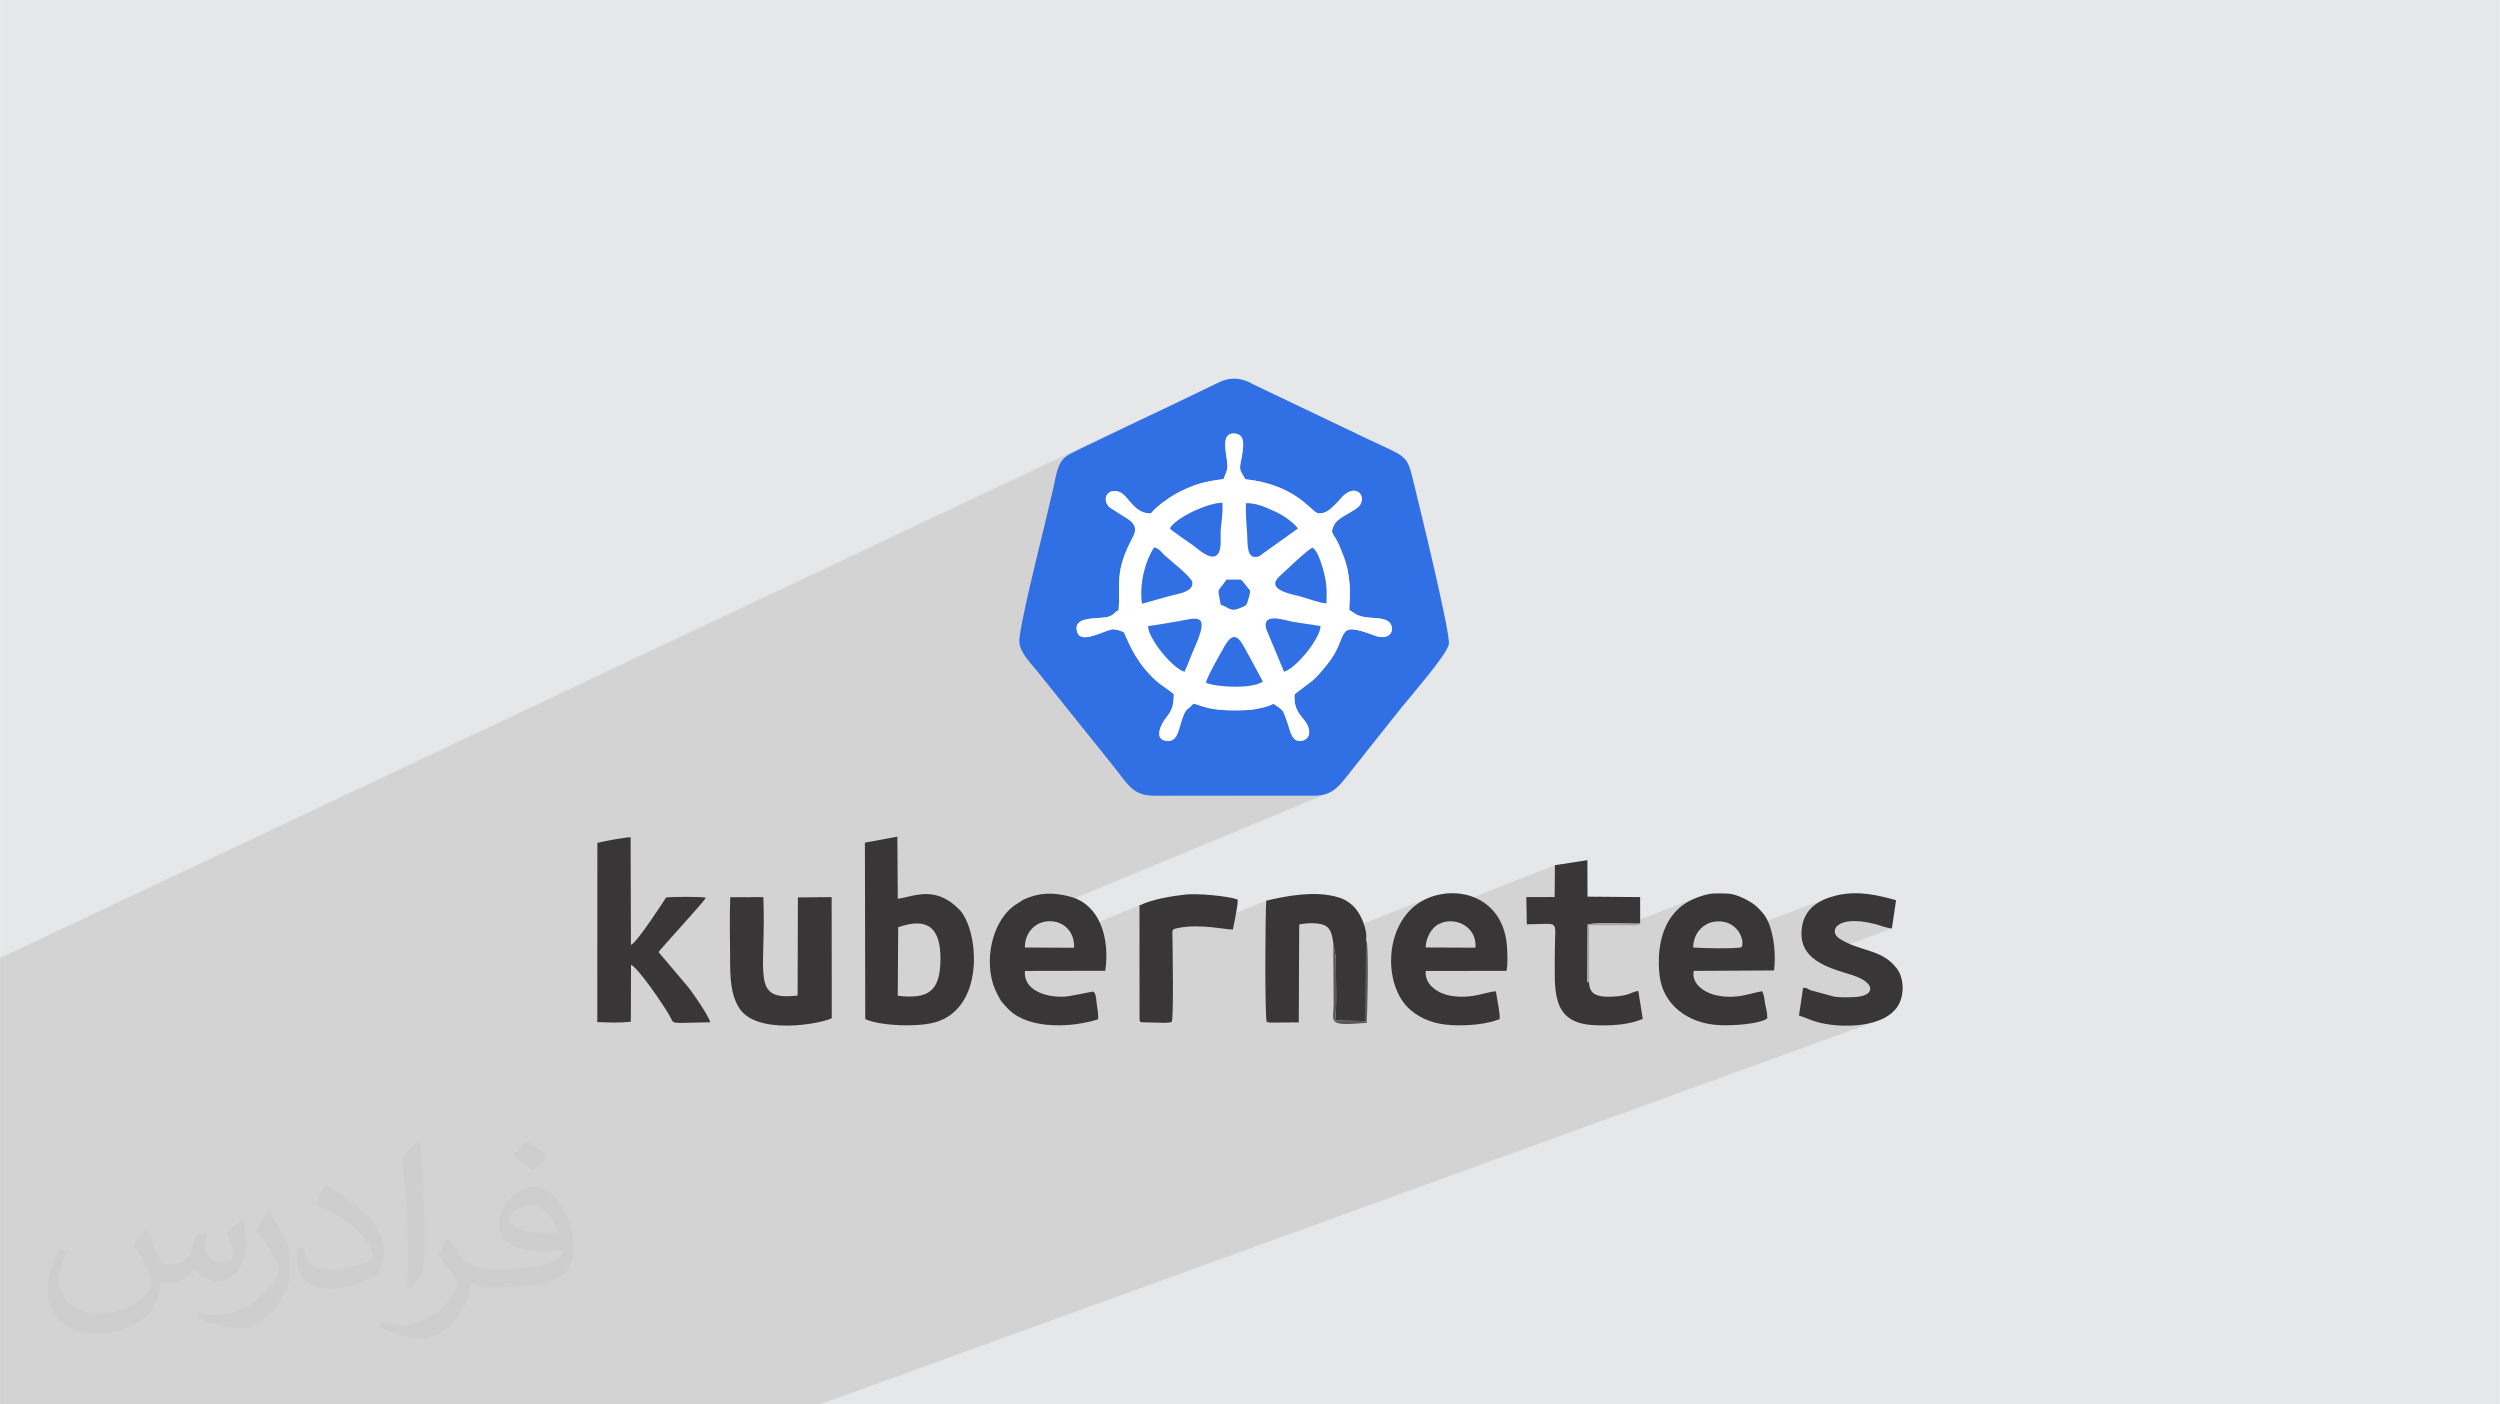 <?xml version="1.0" encoding="UTF-8"?>
<!DOCTYPE svg PUBLIC "-//W3C//DTD SVG 1.0//EN" "http://www.w3.org/TR/2001/REC-SVG-20010904/DTD/svg10.dtd">
<!-- Creator: CorelDRAW -->
<svg xmlns="http://www.w3.org/2000/svg" xml:space="preserve" width="3.708in" height="2.083in" version="1.0" style="shape-rendering:geometricPrecision; text-rendering:geometricPrecision; image-rendering:optimizeQuality; fill-rule:evenodd; clip-rule:evenodd"
viewBox="0 0 3702.73 2080.18"
 xmlns:xlink="http://www.w3.org/1999/xlink"
 xmlns:xodm="http://www.corel.com/coreldraw/odm/2003">
 <defs>
  <style type="text/css">
   <![CDATA[
    .fil3 {fill:#316FE5}
    .fil5 {fill:#383637}
    .fil6 {fill:#5A5959}
    .fil7 {fill:#A7A6A6}
    .fil0 {fill:#E6E7E8}
    .fil4 {fill:white}
    .fil2 {fill:#373435;fill-opacity:0.031}
    .fil1 {fill:#2B2A29;fill-opacity:0.102}
   ]]>
  </style>
 </defs>
 <g id="Layer_x0020_1">
  <polygon class="fil0" points="-0,0 3702.73,0 3702.73,2080.18 -0,2080.18 "/>
  <path class="fil1" d="M563.65 2080.18l-0.24 0 -0.33 0 -0.39 0 -5.85 0 -6.26 0 -0.73 0 -32.07 0 -4.28 0 -5.64 0 -40.83 0 -7.1 0 -9.27 0 -3.41 0 -11 0 -5.9 0 -1.65 0 -1.8 0 -3.92 0 -39.62 0 -35.07 0 -24.29 0 -23.29 0 -0.53 0 -17.12 0 -0.84 0 -0.07 0 -19.48 0 -1.8 0 -9.96 0 -1.01 0 -21.15 0 -0.22 0 -32.67 0 -11.05 0 -25.83 0 -0.58 0 -8.58 0 -68.15 0 -31.27 0 -1.01 0 -6.03 0 -2.39 0 -6.97 0 -14.36 0 -12.45 0 -1 0 -6.19 0 0 -2.16 0 -3.46 0 -16.07 0 -3.95 0 -18.39 0 -0.64 0 -0.68 0 -0.11 0 -17.89 0 -9.24 0 -2.51 0 -6.46 0 -6.77 0 -4.28 0 -18.36 0 -0.26 0 -0.28 0 -0.68 0 -2.04 0 -0.04 0 -10.96 0 -3.37 0 -17.97 0 -11.43 0 -8.72 0 -4.44 0 -5.47 0 -0.39 0 -12.88 0 -11.11 0 -26.99 0 -0.1 0 -0.69 0 -7.28 0 -1.01 0 -1.32 0 -3.64 0 -5.86 0 -0.26 0 -3.29 0 -1.38 0 -6.95 0 -1.55 0 -0.99 0 -0.03 0 -9.27 0 -3.49 0 -0.97 0 -3.69 0 -1.47 0 -16.55 0 -0.37 0 -1.13 0 -4.1 0 -12.77 0 -0.54 0 -1.78 0 -2.15 0 -3.79 0 -7.97 0 -0.99 0 -2.41 0 -4.22 0 -9.19 0 -16.73 0 -0.08 0 -4.18 0 -0.02 0 -10.64 0 -1.41 0 -1.44 0 -0.53 0 -1.85 0 -8.49 0 -4.44 0 -0.34 0 -0.7 0 -0.86 0 -0.19 0 -8.03 0 -8.26 0 -0.27 0 -2.57 0 -0.5 0 -4.2 0 -1.63 0 -1.38 0 -1.05 0 -4.1 0 -0.73 0 -1.27 0 -2.89 0 -1.29 0 -2.13 0 -3.71 0 -2.62 0 -1.92 0 -16.17 0 -8.28 0 -0.93 0 -15.83 0 -3.11 0 -14.12 0 -5.76 0 -10.51 0 -8.85 0 -0.98 0 -1.6 0 -1.2 0 -9.54 0 -8.89 0 -29.4 0 -0.07 0 -1.89 0 -0.05 0 -2.74 0 -39.23 0 -30.67 0 -0.47 0 -0.09 0 -0.09 1423.81 -672.42 208.68 -98.55 -3.07 1.49 -2.9 1.42 -2.8 1.37 -2.78 1.36 -2.83 1.36 -2.96 1.41 -15.81 7.47 -2.65 1.35 -2.78 1.43 -2.81 1.45 -2.91 1.49 -3.05 1.53 -3.05 1.68 -2.74 1.86 -2.45 2.03 -2.18 2.2 -1.93 2.38 -1.71 2.54 -1.52 2.71 -1.35 2.88 -1.2 3.04 -1.07 3.2 -0.97 3.36 -0.89 3.51 -0.84 3.66 -0.81 3.81 -0.8 3.96 -0.82 4.11 -11.88 50.85 271.46 -126.29 4.23 -1.49 5.74 0.14 4.63 1.54 3.18 2.74 1.95 3.71 0.95 4.44 0.18 4.94 -0.36 5.21 -0.67 5.24 -0.75 5.05 -0.57 3.17 -0.71 3.22 -0.7 3.25 -0.55 3.25 -0.26 3.22 0.17 3.16 0.73 3.08 1.44 2.97 0.07 0.1 0.08 0.11 0.09 0.11 0.09 0.11 0.09 0.11 0.09 0.11 0.08 0.11 0.07 0.1 4.54 8.38 13.32 1.85 12.16 2.47 11.07 2.99 10.02 3.42 9.05 3.74 8.12 3.98 7.26 4.12 6.45 4.16 5.7 4.11 5 3.96 4.37 3.71 3.79 3.37 2.28 2.05 52.17 -23.54 6.51 -2.85 5.69 -0.33 4.62 1.75 3.3 3.36 1.74 4.53 -0.07 5.24 -2.14 5.49 -3.07 3.6 -4.5 3.45 -5.46 3.4 -5.95 3.42 -5.98 3.54 -5.53 3.73 -4.62 4.01 -3.23 4.37 -2.27 4.8 -1.05 3.53 0.03 2.81 0.99 2.65 1.8 3.05 2.49 4.01 3.05 5.53 3.48 7.61 1.66 4.06 1.52 3.79 1.38 3.56 1.25 3.39 1.14 3.25 1.03 3.16 0.93 3.12 0.84 3.12 0.76 3.17 0.69 3.27 0.63 3.4 0.57 3.59 0.53 3.82 0.5 4.09 0.47 4.41 0.46 4.78 0.29 4.77 0.03 4.62 -0.15 4.49 -0.25 4.38 -0.28 4.28 -0.23 4.21 -0.11 4.16 0.09 4.12 1.33 0.68 0.9 0.44 0.6 0.28 0.44 0.21 0.41 0.24 0.51 0.35 0.75 0.56 1.12 0.86 3.63 2.35 3.93 1.78 4.17 1.31 4.34 0.92 4.44 0.63 4.47 0.44 4.44 0.33 4.34 0.32 4.17 0.4 3.93 0.58 3.63 0.85 3.26 1.21 2.82 1.67 2.32 2.22 1.75 2.86 1.11 3.59 0.18 3.62 -0.86 3.4 -1.87 2.98 -2.84 2.39 -86.11 37.16 -4.85 6.34 -2.45 2.98 -2.48 3.01 -2.52 3.01 -2.58 2.99 -2.65 2.95 -2.73 2.88 -2.83 2.78 -2.94 2.66 -26.42 20.04 -0.24 5.43 0.25 4.87 0.68 4.37 1.05 3.93 1.36 3.55 1.61 3.22 1.8 2.95 1.93 2.75 1.99 2.6 2 2.51 1.95 2.48 1.84 2.51 1.67 2.59 1.43 2.74 1.14 2.94 0.79 3.2 0.31 2.84 -0.08 2.61 -0.47 2.36 -0.84 2.11 -1.19 1.84 -1.53 1.56 -1.85 1.28 -2.15 0.99 -194.3 82.22 209 0.02 5.61 -0.2 5.12 -0.59 4.69 -0.96 4.3 -1.34 -491.01 203.93 -0.95 2.45 -1.49 4.32 -1.32 4.39 -1.16 4.45 -0.39 1.76 70.67 -29.26 6.95 -2.26 7.57 -0.86 7.95 0.68 7.24 2.16 6.41 3.51 5.44 4.72 4.34 5.79 0.61 1.32 105.29 -43.28 -3.87 1.72 0.06 55.88 50.74 -20.61 1.93 -0.76 2.82 -0.69 6.3 -1.2 6.43 -0.83 6.51 -0.51 6.51 -0.22 6.47 0.02 5.52 0.19 94.53 -38.3 -0.15 2.11 -0.14 2.84 -0.13 3.53 -0.13 4.17 -0.12 4.75 -0.11 5.28 -0.1 5.77 -0.09 6.2 -0.08 6.58 -0.07 6.91 -0.06 7.18 0 0.01 50.03 -20.04 4.37 -0.85 4.86 -0.61 5.15 -0.35 0.23 -0 64.87 -25.96 0.04 0.03 0.11 0.1 0.06 0.06 -64.39 25.77 4.33 -0.05 5.17 0.25 4.89 0.59 4.41 0.96 3.74 1.36 3 1.83 2.46 2.37 1.99 2.83 1.58 3.23 1.24 3.56 0.57 2.27 147.16 -58.5 -8.97 3.67 -5.64 2.95 -5.3 3.33 -4.96 3.69 -4.62 4.03 -4.28 4.34 -3.94 4.63 -3.61 4.89 -3.28 5.13 -2.95 5.34 -1.36 2.87 231.74 -91.63 -0.4 47.12 -41.62 16.3 0.38 24.17 8.86 -0.09 7.55 -0.22 6.34 -0.24 5.23 -0.16 4.23 0.03 3.32 0.32 2.52 0.71 1.82 1.2 1.23 1.79 0.74 2.49 0.34 3.29 0.05 4.19 -0.14 5.2 -0.01 0.31 48.04 -18.58 2.8 -0.56 3.53 -0.44 4.16 -0.33 4.7 -0.23 5.14 -0.15 5.48 -0.08 5.72 -0.02 5.87 0.03 5.91 0.07 5.87 0.09 5.72 0.1 5.47 0.1 1.83 0.03 101.61 -39.11 -3.6 1.39 -3.29 1.37 -7.93 3.92 -7.17 4.56 -6.44 5.15 -5.73 5.68 -5.05 6.18 -4.4 6.62 -3.77 7.02 -3.16 7.37 -2.59 7.68 -2.04 7.94 -0.18 0.99 69.43 -26.48 6.92 -2.42 7.61 -1.04 10.37 0.89 8.61 3.16 6.88 4.84 5.19 5.95 0.32 0.58 131.23 -49.74 -4.37 1.77 -4.19 1.97 -3.99 2.18 -3.77 2.41 -3.54 2.65 -3.28 2.9 -3.01 3.16 -2.72 3.44 -2.41 3.73 -2.08 4.03 -1.74 4.34 -1.38 4.67 -0.99 5 -0.79 8.82 0.4 7.98 0.02 0.07 61.95 -23.26 5.2 -1.23 6.13 -0.7 7.06 -0.1 8.02 0.58 9 1.33 9.99 2.17 3.36 0.9 3.23 0.98 3.16 1.01 3.14 0.99 3.16 0.93 3.24 0.83 3.36 0.68 3.54 0.49 -117.19 43.68 5.36 4.08 5.92 3.67 6.3 3.27 6.6 2.93 6.79 2.64 6.88 2.4 6.87 2.22 6.76 2.1 6.55 2.02 11.66 4.52 8.35 4.99 5.12 5.17 1.97 5.04 -1.1 4.62 -4.08 3.88 -6.99 2.85 -86 31.49 1.38 0.52 3.02 1.18 3.12 1.21 3.25 1.23 3.42 1.21 3.61 1.17 6.77 1.82 7.5 1.54 8.12 1.23 8.6 0.87 8.94 0.47 9.16 0.03 9.24 -0.46 9.19 -0.98 9.01 -1.55 8.7 -2.15 8.26 -2.8 -1568.54 568.87 -77.32 0 -31.28 0 -12.43 0 -29.09 0 -40.19 0 -4.61 0 -18.22 0 -90.77 0 -6.56 0 -1.42 0 -29.88 0 -13.31 0 -30.01 0 -26.55 0 -4.54 0 -0.26 0 -6.64 0 -7.87 0 -10.72 0 -44.48 0 -11.41 0 -8.55 0 -2.98 0 -0.05 0 -8.08 0 -22.64 0 -7.58 0 -4.65 0 -83.96 0 -1.61 0 -5.26 0 -5.48 0 -2.62 0zm-563.65 -660.1l0 -0.31 0 -0.01 0 -0.63 0 -0.09 1804.32 -852.3 -3.78 1.89 -71.38 34.46 -29.52 13.94"/>
  <path class="fil2" d="M215.96 1821.93c7.07,10.71 11.65,21.01 16.13,32.45 3.33,6.66 5.09,18.93 20.7,18.93 4.57,0 11.13,-1.35 16.95,-4.57 6.55,-3.44 11.54,-8.64 14.15,-16.53l6.24 -21.01 15.19 -7.49 1.04 1.04c-2.08,7.91 -2.59,15.5 -2.59,21.43 0,17.57 15.19,24.23 27.25,24.23 7.07,0 13.42,-3.44 13.42,-9.89 0,-8.32 -3.53,-22.47 -8.12,-35.16 7.07,-7.07 14.15,-14.15 22.26,-19.87l1.25 0.63c3.53,14.98 5.51,29.75 5.51,39.63 0,9.67 -4.27,20.39 -7.8,27.36 -7.28,13.73 -20.18,24.65 -35.78,24.65 -11.85,0 -25.06,-5.93 -34.12,-16.95l-0.52 0c-8.53,10.61 -21.74,20.18 -42.86,20.18l-6.55 0c-1.04,13.94 -4.05,23.81 -8.64,32.66 -12.58,24.54 -49.92,41.92 -85.08,41.92 -48.89,0 -73.43,-28.19 -73.43,-65.73 0,-23.19 7.59,-44.72 19.24,-60.01l9.56 3.95c-7.28,13.94 -12.17,27.04 -12.17,39.94 0,35.16 28.61,51.9 61.58,51.9 30.58,0 68.44,-19.45 75.31,-42.02 -2.59,-24.65 -11.85,-36.19 -26,-58.66 4.27,-7.49 9.78,-14.98 16.64,-22.98l1.25 0 0 0 0 0 -0.01 -0.04zm563.83 -132.3c10.3,6.45 20.39,14.04 30.27,22.78 -5.51,7.8 -12.38,14.88 -20.91,21.12 -9.89,-8.01 -19.76,-14.88 -29.86,-22.16 6.86,-7.7 13.63,-15.08 20.49,-21.74l0 0 0 0 0 0 0 0 0 0 0.01 0zm5.3 96.11c-16.64,0 -30.27,10.92 -30.27,19.03 0,17.38 33.28,22.78 73.12,22.56 -4.99,-20.39 -22.47,-41.61 -42.86,-41.61l0 0.01zm-37.35 92.99c21.64,0 40.57,-0.63 55.02,-4.27 16.13,-4.05 29.75,-12.17 29.75,-17.78 0,-1.46 0,-3.22 -0.52,-4.68 -9.05,0.83 -19.45,0.83 -28.5,0.83 -29.33,0 -51.79,-6.66 -60.64,-23.09 -2.19,-4.57 -3.74,-9.67 -3.74,-15.5 0,-15.92 6.86,-31.41 18.93,-42.13 10.08,-8.84 21.22,-14.35 32.55,-14.35 20.49,0 36.81,16.44 48.26,42.34 6.24,14.15 10.5,30.47 10.5,51.07 0,13.73 -3.74,25.27 -12.27,33.8 -15.92,15.4 -45.24,21.22 -90.17,21.22l-20.39 0 0 0 -5.3 0c-11.13,0 -19.14,-1.98 -25.48,-6.86l-1.04 0c0.31,2.59 0.52,5.09 0.52,7.49 0,10.08 -3.33,22.98 -10.08,33.28 -19.97,29.64 -41.61,42.53 -60.33,42.53 -18.93,0 -42.13,-7.28 -63.03,-16.75l3.74 -7.28c6.76,2.81 16.13,4.68 29.02,4.68 33.8,0 78.21,-32.45 83.72,-64.17 -1.25,-2.59 -3.53,-6.03 -6.76,-9.67 -9.89,-11.75 -16.13,-21.53 -21.95,-31.82 4.99,-9.89 9.56,-17.78 13.83,-24.96l1.77 -0.21c14.46,29.44 27.56,46.28 56.78,46.28l4.57 0 0 0 21.22 0 0 0 0 0 0 0 0 0 0 0 0.04 0zm-146.45 31.1c2.5,-13.52 2.7,-28.7 2.7,-42.86l0 -21.01c0,-39.21 -4.99,-96.2 -9.05,-133.34 7.07,-7.59 16.95,-16.53 24.75,-22.56l2.29 0.63c5.3,46.7 6.55,100.79 6.55,150.81 0,13.11 -0.52,25.9 -1.77,35.26 -0.73,11.85 -7.59,20.8 -22.26,34.53l-3.22 -1.46zm-150.71 -61.89c0.73,18.41 9.78,32.87 41.4,32.87 19.66,0 36.3,-5.09 54.71,-13.83 3.33,-1.46 5.09,-3.44 5.09,-5.09 0,-11.54 -8.84,-26.83 -23.71,-40.77 -14.46,-13.11 -33.6,-24.65 -51.48,-32.35 -6.14,-2.59 -8.12,-5.3 -8.12,-7.91 0,-5.3 7.07,-16.44 12.9,-24.44l1.98 -0.21c20.49,10.71 43.38,26.63 60.33,44.3 15.4,16.33 24.96,32.87 24.96,50.86 0,13.31 -4.05,25.79 -10.61,37.44 -22.47,11.33 -46.39,19.97 -70.1,19.97 -28.81,0 -48.47,-13.52 -48.47,-45.24 0,-3.44 0,-8.73 1.25,-15.61l9.89 0 0 0 0 0 0 0 0 0 0 0 -0.01 0zm-52.11 -52.32l17.89 28.92c6.55,10.71 12.69,22.37 12.69,40.77l0 23.5c0,19.03 -12.17,39.42 -31.82,59.6 -15.4,13.63 -29.02,19.45 -41.61,19.45 -18.72,0 -40.15,-5.82 -64.9,-16.44l2.81 -7.28c7.8,2.08 16.84,3.84 27.98,3.84 35.58,-0.21 71.97,-26.21 88.61,-57.93 1.98,-3.64 2.7,-7.07 2.7,-9.47 0,-3.64 -1.98,-7.7 -3.53,-11.33 -9.05,-17.05 -19.14,-32.66 -30.27,-47.12 5.82,-9.16 11.65,-17.99 17.99,-26.73l1.46 0.21 0 0 0 0 0 0 0 0 0 0 -0.01 0z"/>
  <g id="_2014752681664">
   <path class="fil3" d="M1844.22 709.82c74.21,8.04 96.7,46.54 106.87,50.04 6.51,2.24 15.39,-1.8 21.74,-8.09 3.22,-3.2 4.79,-4.54 7.85,-7.54 3.13,-3.06 4.12,-5.02 7.23,-8.2 19.45,-19.93 35.41,-3.22 26.74,11.36 -5.85,9.85 -31.96,17.3 -38.32,29.52 -7.8,14.99 -1.21,10.42 8.51,34 9.25,22.44 11.97,31.45 14.38,57.98 1.18,12.95 -1.18,24.06 -0.6,35.03 4.24,2.23 2.46,0.85 6.05,3.62 18.45,14.23 52.64,0.2 56.75,21.49 1.88,9.78 -7.66,19.14 -25.86,12.25 -61.61,-23.35 -35.19,1.03 -70.5,43.64 -6.52,7.87 -13.18,16.34 -21.18,23.25l-26.42 20.04c-2.71,30.56 18.1,34.75 21.25,52.64 1.39,7.89 -1.65,13.36 -7.8,15.59 -17.29,6.27 -19.75,-13.76 -23.43,-23.85 -7.36,-20.21 -5.13,-18.82 -16.37,-26.81 -7.78,-5.53 -2.12,-2.72 -17.04,1.31 -4.46,1.2 -9.91,2.4 -13.54,3.08 -10.28,1.91 -22.66,2.07 -33.17,2.03 -11.39,-0.05 -21.91,-0.53 -32.38,-2.44 -14.02,-2.54 -21.97,-6.75 -27.46,-7.56 -10.39,12.02 -10.74,3.41 -18.94,30.28 -3.21,10.54 -6.36,29.25 -23.66,24.49 -16.02,-4.42 -3.94,-25.83 0.96,-32.13 9.37,-12.06 12.54,-17.77 12.65,-36.62 -14.77,-12.39 -24.47,-14.72 -44.12,-38.81 -19.55,-23.96 -27.77,-50.46 -29.94,-52.81 -0.83,-0.9 -12.28,-5.39 -17.45,-4.35 -14.6,2.94 -46.33,22.16 -51.7,3.73 -5,-17.14 12.37,-18.98 25.98,-20.21 12.39,-1.12 21.04,-0.14 28.52,-6.8 4.49,-4 0.44,-1.66 6.91,-5.03 3.38,-38.99 -7.04,-56.07 21.11,-108.19 6.54,-12.11 3.36,-20.43 -8.06,-27.41l-26.17 -16.73c-10.3,-9.03 -6.91,-25.19 8.83,-24.28 18.59,1.08 23.52,33.51 52.16,33.2 8.24,-10.83 30.41,-26.31 44.53,-33.06 22.1,-10.55 34.2,-14.24 62.88,-17.76 6.85,-15.42 7.14,-16.59 3.81,-37.99 -2.28,-14.65 -2.93,-32.11 14.55,-29.33 14.48,2.3 11.02,19.88 9.11,32.87 -1.23,8.35 -5.38,17.6 -0.46,25.34 0.17,0.27 0.49,0.58 0.67,0.85l4.54 8.38zm-135.03 468.83l236.4 0.03c31.35,0 39.33,-17.01 61.53,-44.29 4.98,-6.12 11.49,-14.18 15.61,-19.77l46.96 -58.98c16.97,-21.87 73.13,-85.01 76.21,-101.5 2.76,-14.73 -41.44,-195.38 -50.36,-232.06 -12.44,-51.12 -7.89,-42.16 -70.86,-72.31l-167.12 -79.79c-20.07,-11.63 -36.6,-12.15 -57.01,-1.34l-71.38 34.46c-32.77,15.45 -61.99,29.29 -96.66,46.01 -8.48,4.09 -14.34,7.1 -23.96,11.45 -8.81,3.97 -15.01,7.53 -23.4,11.67 -17.17,8.47 -19.87,24.63 -24.33,46.93l-13.31 57c-6.39,26.43 -39.52,158.22 -37.8,175.26 1.69,16.82 18.21,32.1 27.12,43.54l110.66 137.96c23.72,29.43 29.93,45.49 61.72,45.73z"/>
   <path class="fil4" d="M1786.3 1011.32c0.01,-5.84 21.12,-43.3 27.78,-54.76 16.89,-29.09 25.07,-2.93 37.56,18.17l18.73 35.06 -8.78 3.77c-11.86,3.01 -20.36,3.49 -32.72,3.5 -12.6,0.01 -31.68,-1.45 -42.57,-5.74zm-85.93 -83.77c14.15,-2.35 28.38,-4.25 42.58,-6.84 30.69,-5.61 50.32,-14.73 25.28,40.76 -4.74,10.52 -8.6,22.28 -13.92,33.5 -17.82,-5.2 -53.32,-48.8 -53.94,-67.42zm178.99 13.28c-18.88,-37.4 24.25,-21.78 33.69,-20.08 13.69,2.48 29.43,4.21 42.84,6.71 -1.35,19.23 -35.65,61.54 -54.02,67.5l-22.5 -54.13zm-71.28 -45.11c-4.67,-28.09 -6.09,-15.63 8.52,-37.18l21.48 0.11c4.24,3.94 8.77,11.23 13.41,16.11 -0,5.15 -2.27,11.08 -3.64,15.89 -2,7.02 -4.13,6.82 -10.42,9.58 -15.79,6.92 -16.35,-0.66 -29.35,-4.51zm156.41 -2.05c-10.44,-0.49 -31.23,-8.61 -41.84,-11.16 -13.43,-3.24 -47.94,-10.07 -27.41,-28.92 8.63,-7.93 41.07,-39.05 48.72,-42.43 0.33,0.27 0.77,0.61 0.99,0.81 0.22,0.19 0.71,0.57 0.96,0.81 6.08,5.82 10.74,20.46 13.09,28.61 6.05,20.99 6.3,31.38 5.5,52.28zm-273.11 0.52c-4.14,-30.94 5.28,-63.7 17.81,-83.24 6.46,0.4 11.14,7.49 15.51,11.49 8.63,7.91 40.19,32.34 41.16,40.22 1.77,14.37 -22.41,16.87 -33.72,20.06l-40.76 11.47zm173.62 -70.46c-19.27,7.16 -16.79,-18.65 -17.67,-30.42 -1.15,-15.39 -2.32,-32.47 -2.06,-48.01 17.2,-0.16 31.8,7.36 44.57,13.13 10.24,4.62 25.28,14.89 32.5,24.26l-57.34 41.04zm-132.26 -41.04c7.94,-15.09 53.86,-37.29 77.55,-38.12 1.25,15.58 -1.56,28.2 -2.41,41.21 -0.79,11.9 2.76,32.42 -7.52,37.6 -9.66,4.75 -25.27,-9.62 -33.23,-15.68l-19.19 -13.25c-7.53,-6.32 -10.24,-6.44 -15.2,-11.76zm106.93 -81.27c-0.18,-0.27 -0.5,-0.58 -0.67,-0.85 -4.92,-7.74 -0.77,-16.99 0.46,-25.34 1.91,-12.99 5.37,-30.57 -9.11,-32.87 -17.48,-2.78 -16.83,14.67 -14.55,29.33 3.33,21.4 3.04,22.57 -3.81,37.99 -28.68,3.52 -40.78,7.21 -62.88,17.76 -14.12,6.74 -36.3,22.22 -44.53,33.06 -28.64,0.31 -33.56,-32.12 -52.16,-33.2 -15.73,-0.92 -19.13,15.25 -8.83,24.28l26.17 16.73c11.42,6.99 14.6,15.3 8.06,27.41 -28.16,52.12 -17.73,69.19 -21.11,108.19 -6.47,3.37 -2.42,1.03 -6.91,5.03 -7.48,6.66 -16.13,5.68 -28.52,6.8 -13.61,1.23 -30.98,3.07 -25.98,20.21 5.37,18.42 37.09,-0.79 51.7,-3.73 5.17,-1.04 16.61,3.45 17.45,4.35 2.17,2.36 10.39,28.86 29.94,52.81 19.66,24.09 29.35,26.41 44.12,38.81 -0.11,18.85 -3.28,24.56 -12.65,36.62 -4.9,6.31 -16.98,27.71 -0.96,32.13 17.3,4.77 20.45,-13.95 23.66,-24.49 8.2,-26.87 8.55,-18.26 18.94,-30.28 5.5,0.81 13.44,5.02 27.46,7.56 10.47,1.9 20.99,2.39 32.38,2.44 10.51,0.04 22.89,-0.12 33.17,-2.03 3.63,-0.68 9.08,-1.88 13.54,-3.08 14.92,-4.03 9.26,-6.84 17.04,-1.31 11.25,7.99 9.01,6.6 16.37,26.81 3.68,10.09 6.14,30.12 23.43,23.85 6.14,-2.22 9.18,-7.7 7.8,-15.59 -3.15,-17.89 -23.96,-22.08 -21.25,-52.64l26.42 -20.04c8,-6.91 14.65,-15.38 21.18,-23.25 35.31,-42.61 8.89,-66.99 70.5,-43.64 18.2,6.9 27.74,-2.46 25.86,-12.25 -4.1,-21.29 -38.3,-7.26 -56.75,-21.49 -3.59,-2.77 -1.81,-1.4 -6.05,-3.62 -0.59,-10.96 1.77,-22.08 0.6,-35.03 -2.41,-26.53 -5.13,-35.54 -14.38,-57.98 -9.72,-23.57 -16.31,-19.01 -8.51,-34 6.36,-12.22 32.47,-19.67 38.32,-29.52 8.67,-14.58 -7.29,-31.3 -26.74,-11.36 -3.11,3.18 -4.1,5.14 -7.23,8.2 -3.06,3 -4.63,4.34 -7.85,7.54 -6.35,6.29 -15.23,10.33 -21.74,8.09 -10.17,-3.51 -32.65,-42 -106.87,-50.04l-4.54 -8.38z"/>
   <path class="fil5" d="M1330.26 1373.41c44.61,-15.64 62.96,1.74 62.63,47.63 -0.33,46.12 -16.79,59.44 -63.27,53.86l0.63 -101.5zm-48.77 136.16c22.58,10.25 81.95,12.62 108.03,3.27 70.69,-25.36 59.07,-137.08 31.32,-165.56 -35.69,-36.63 -66.99,-19.35 -91.18,-16.02l-0.61 -92.04 -48.09 8.92 0.53 261.44z"/>
   <path class="fil5" d="M975.37 1410.27c2.45,-4.52 62.32,-68.86 70.12,-80.57 -7.51,-1.81 -50.56,-1.57 -59.01,-0.31 -0.02,0.01 -42.99,67.12 -52.06,70.2l-0.49 -159.41c-6.47,-0.44 -43.11,6.51 -49.22,8.31l-0.09 265.44c16.51,0.57 33.23,1.36 49.64,-0.64l0.29 -84.29c10.76,4.74 47.34,58.51 56.7,74.62 8.86,15.24 -2.95,11.24 60.58,10.62 -1.42,-8.61 -28.06,-47.36 -34.83,-54.81l-41.65 -49.15z"/>
   <path class="fil5" d="M2111.67 1403.4c-0.26,-11 5.64,-22.12 10.77,-27.92 19.39,-21.91 65.45,-9.86 62.87,28.23l-73.64 -0.31zm119.43 34.67c2.53,-7.12 1.51,-30.6 0.57,-39.83 -7.25,-70.59 -73.82,-88.37 -120.51,-66.29 -62.04,29.34 -64.82,128.31 -21.59,164.42 16.12,13.46 35.75,20.75 59.98,22.02 24.1,1.26 52.31,-1.12 71.55,-8.9 0.93,-9.05 -4.09,-30.45 -5.45,-41.04 -12.49,-0.3 -33.9,11.79 -66.47,6.59 -17.27,-2.76 -39.74,-15.32 -37.53,-36.94l119.45 -0.03z"/>
   <path class="fil5" d="M1517.91 1403.45c-0.3,-21.95 15.38,-38.65 36.28,-38.93 22.02,-0.3 37.92,16.73 36.5,39.28l-72.78 -0.35zm108.32 106.35c1,-6.31 -0.93,-15.58 -1.87,-22.8 -0.63,-4.76 -0.84,-17.01 -5.57,-18.31 -0.47,-0.13 -34.5,7.12 -41.55,7.51 -28.19,1.56 -61.79,-9.36 -59.29,-38.09l119.06 -0.2c7.09,-50.51 -9.09,-98.17 -51.67,-109.71 -25.13,-6.81 -45.95,-6.36 -69.2,4.14l-13.99 8.97c-0.26,0.2 -0.62,0.48 -0.87,0.68 -0.26,0.2 -0.62,0.47 -0.88,0.67 -35.64,28.18 -44.23,92.4 -22.98,130.45 2.95,5.29 3.71,7.76 7.54,12.53l6.71 7.17c0.23,0.23 0.55,0.55 0.77,0.79 0.66,0.66 1.64,1.71 2.28,2.33 30.83,29.7 94.53,25.81 131.52,13.86z"/>
   <path class="fil5" d="M2507.8 1403.41c0.01,-20.79 14.93,-37.8 36.04,-38.63 30.05,-1.17 40.81,28.02 35.74,38.15 -8.41,2.68 -59.65,1.63 -71.78,0.48zm102.09 64.74c-22.88,4.49 -37.2,11.32 -64.58,6.82 -16.87,-2.77 -40.84,-15.59 -36.63,-36.89l118.89 -0.68c3.05,-24.12 -0.34,-52.84 -8.51,-71.67 -4.14,-9.54 -10.35,-16.55 -17.89,-23.46 -7.91,-7.26 -28.59,-18.09 -41.78,-18.68 -6.6,-0.29 -13.55,-0.33 -20.16,-0.19 -10.29,0.22 -22.58,4.6 -30.89,8.19 -44.33,19.15 -55.26,67.37 -50.4,112.53 4.8,44.69 42.86,72.28 89.01,74.34 19.53,0.87 58.27,-1.34 70.68,-10 0.04,-9.33 -1.8,-13.82 -3.27,-21.56 -1.06,-5.61 -1.41,-14.06 -4.47,-18.76z"/>
   <path class="fil5" d="M1081.54 1328.97c-1.34,28.73 -0.24,59.97 -0.24,88.97 -0,29.88 0.55,54.12 13.17,74.69 24.9,40.6 117.74,24.82 137.41,15.59l-0.18 -179.43 -50.01 0.47 -0.37 145.28c-70.58,8.54 -46.14,-31.74 -50.8,-145.71l-48.98 0.14z"/>
   <path class="fil5" d="M1974.7 1396.47l3.79 21.46c0.04,15.73 1.68,89.11 -1.19,93.62l45.49 0.91 0.45 -120.76c2.48,-14.15 -7.51,-38.86 -18.88,-49.52 -1.7,-1.6 1.06,0.9 -1.62,-1.48 -8.22,-7.31 -15.24,-10.57 -26.63,-13.22 -32.02,-7.47 -69.93,-0.72 -100.69,6.62 -1.58,18.33 -2.16,171.51 0.63,179.22l2.38 0.81c0.32,0.06 0.87,0.24 1.28,0.3 0.43,0.07 0.87,0.15 1.36,0.2l42.54 -0.3 0.66 -144.94c10.84,-2.55 28.93,-2.89 37.84,1.29 8.75,4.12 11.11,14.65 12.58,25.78z"/>
   <path class="fil5" d="M2353.76 1455.41c-3.7,-1.91 -1.18,1.9 -2.92,-3.76l0.57 -82.31c12.79,-3.32 60.99,-1 77.83,-1.26l0 -39.29 -77.96 -0.69 -0.19 -54.06 -48.14 7.48 -0.4 47.12 -41.88 0.14 0.64 40.33c50.92,0 41.55,-9.6 41.55,41.16 0,55.69 -6.58,104.48 56.89,108.11 24.95,1.43 53.25,-0.38 73.31,-9.15l-6.51 -41.43c-5.82,0.41 -11.34,4.19 -18.41,5.83 -7.93,1.83 -15.32,2.52 -23.8,2.7 -17.74,0.38 -30.89,-3.51 -30.58,-20.92z"/>
   <path class="fil5" d="M2808.3 1333.38c-27.07,-7.47 -56.34,-14.64 -87.88,-7.13 -25.87,6.16 -47.23,18.84 -51.46,46.46 -7.55,49.34 39.78,60.79 73.98,71.49 35.58,11.13 35.01,30.6 5.11,32.58 -9.25,0.61 -21.59,0.72 -30.74,-0.4l-36.51 -9.88c-5.04,-2.53 -3.34,-3.27 -10.21,-3.33l-6.07 41.1c7.69,2.2 15.24,5.99 25.15,9.03 33.86,10.39 105.06,10.73 123.48,-27.14 7.79,-16.02 6.03,-38.19 -3.02,-50.64 -22.04,-30.34 -54.3,-25.32 -85.39,-45.04 -17.5,-11.1 -4.8,-35.98 51.18,-22.08 9.16,2.27 16.46,5.81 26.18,6.82l6.18 -41.81z"/>
   <path class="fil5" d="M1826.06 1376.73c1.69,-10.01 7.72,-35.74 7.06,-44.39 -13.86,-5.14 -59.87,-9.38 -77.57,-7.32 -21.89,2.56 -47.62,6.63 -67.95,16.11l0.17 168.68c0.56,3.61 0.66,3.68 2.26,4.06 0.29,0.07 0.84,0.26 1.21,0.33l21.02 0.49c7.26,0 17.77,1.16 23.28,-1.12 2.85,-6.95 1.13,-109.26 1.12,-115.58 -0.03,-21.24 -2.37,-21.05 6.49,-23.04 33.13,-7.47 74.51,2.52 82.91,1.78z"/>
   <path class="fil3" d="M1732.74 782.7c4.96,5.31 7.67,5.44 15.2,11.76l19.19 13.25c7.96,6.06 23.56,20.43 33.23,15.68 10.29,-5.18 6.73,-25.7 7.52,-37.6 0.86,-13.01 3.67,-25.63 2.41,-41.21 -23.7,0.83 -69.61,23.03 -77.55,38.12z"/>
   <path class="fil3" d="M1964.49 893.67c0.81,-20.91 0.56,-31.3 -5.5,-52.28 -2.35,-8.15 -7.01,-22.78 -13.09,-28.61 -0.26,-0.24 -0.75,-0.62 -0.96,-0.81 -0.22,-0.2 -0.66,-0.54 -0.99,-0.81 -7.65,3.38 -40.09,34.5 -48.72,42.43 -20.53,18.85 13.98,25.68 27.41,28.92 10.61,2.56 31.4,10.68 41.84,11.16z"/>
   <path class="fil3" d="M1901.86 994.96c18.37,-5.96 52.68,-48.26 54.02,-67.5 -13.41,-2.49 -29.15,-4.23 -42.84,-6.71 -9.43,-1.71 -52.57,-17.33 -33.69,20.08l22.5 54.13z"/>
   <path class="fil3" d="M1691.38 894.2l40.76 -11.47c11.31,-3.19 35.49,-5.69 33.72,-20.06 -0.97,-7.89 -32.53,-32.32 -41.16,-40.22 -4.37,-4 -9.05,-11.09 -15.51,-11.49 -12.54,19.54 -21.95,52.3 -17.81,83.24z"/>
   <path class="fil3" d="M1922.34 782.7c-7.23,-9.37 -22.27,-19.64 -32.5,-24.26 -12.77,-5.77 -27.38,-13.28 -44.57,-13.13 -0.26,15.53 0.91,32.62 2.06,48.01 0.88,11.77 -1.6,37.58 17.67,30.42l57.34 -41.04z"/>
   <path class="fil3" d="M1700.37 927.55c0.62,18.62 36.11,62.22 53.94,67.42 5.32,-11.23 9.18,-22.98 13.92,-33.5 25.04,-55.49 5.41,-46.37 -25.28,-40.76 -14.2,2.6 -28.43,4.49 -42.58,6.84z"/>
   <path class="fil3" d="M1786.3 1011.32c10.9,4.28 29.98,5.75 42.57,5.74 12.36,-0.01 20.85,-0.49 32.72,-3.5l8.78 -3.77 -18.73 -35.06c-12.49,-21.1 -20.67,-47.26 -37.56,-18.17 -6.66,11.46 -27.77,48.92 -27.78,54.76z"/>
   <path class="fil3" d="M1808.08 895.73c13,3.84 13.56,11.43 29.35,4.51 6.29,-2.76 8.42,-2.56 10.42,-9.58 1.37,-4.81 3.64,-10.74 3.64,-15.89 -4.64,-4.87 -9.17,-12.17 -13.41,-16.11l-21.48 -0.11c-14.61,21.55 -13.18,9.09 -8.52,37.18z"/>
   <path class="fil6" d="M1974.7 1396.47l0.55 90.52c-0,26.8 -11.47,33.6 48.91,28.01 0.66,-2.29 3.57,-107.1 0.01,-121.04l-0.93 -2.26 -0.45 120.76 -45.49 -0.91c2.87,-4.51 1.23,-77.89 1.19,-93.62l-3.79 -21.46z"/>
   <path class="fil7" d="M2353.76 1455.41l-0.26 -84.93c13.03,0 25.77,0 38.5,0 6.14,-0 12.28,-0.01 18.41,0 8.39,0.01 15.08,1.48 18.82,-2.39 -16.83,0.26 -65.04,-2.06 -77.83,1.26l-0.57 82.31c1.74,5.66 -0.77,1.85 2.92,3.76z"/>
  </g>
 </g>
</svg>
